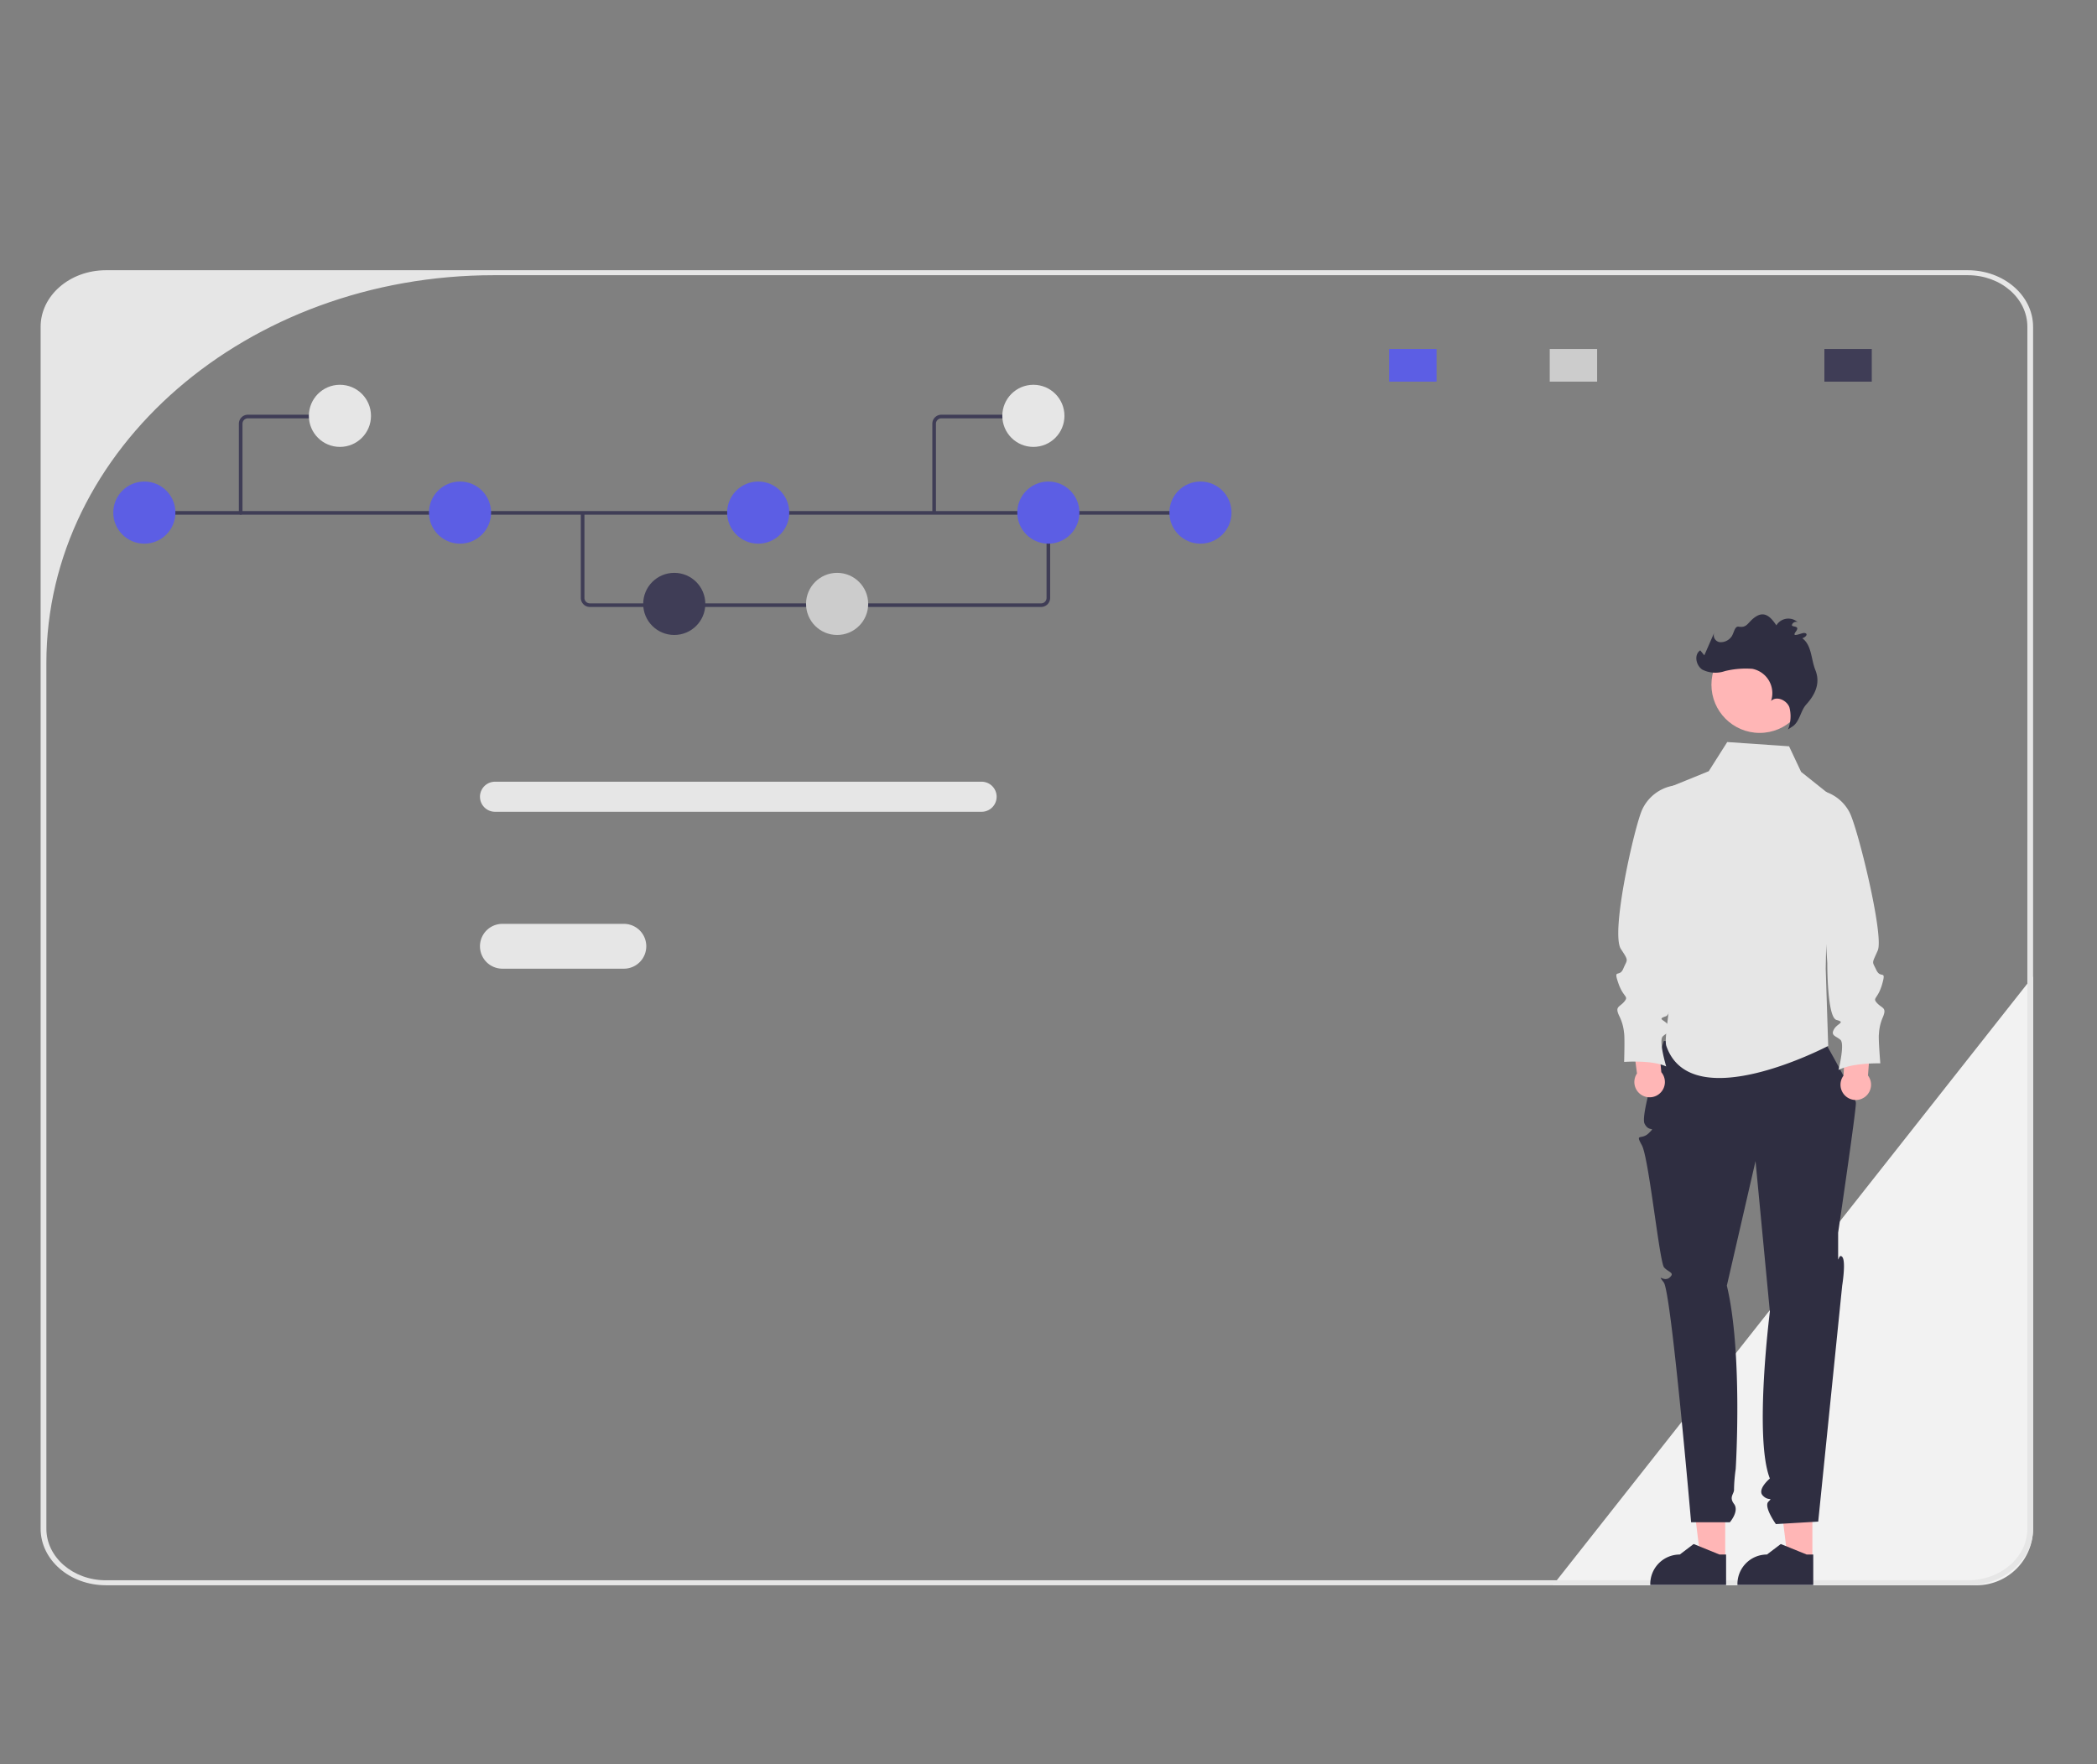 <svg xmlns="http://www.w3.org/2000/svg" xmlns:xlink="http://www.w3.org/1999/xlink" width="290" height="244" viewBox="0 0 290 244">
  <rect x="0" y="0" width="290" height="244" fill="#808080" stroke="none"/>
  <defs>
    <clipPath id="clip-path">
      <rect id="Rectangle_934" data-name="Rectangle 934" width="290" height="244" transform="translate(841.593 3934.77)" fill="#b2b2ff" opacity="0.41"/>
    </clipPath>
  </defs>
  <g id="Mask_Group_79" data-name="Mask Group 79" transform="translate(-841.593 -3934.77)" clip-path="url(#clip-path)">
    <g id="Group_2571" data-name="Group 2571" transform="translate(847.209 3972.14)">
      <path id="Path_2921" data-name="Path 2921" d="M820.087,469.5v76.4a7.824,7.824,0,0,1-7.815,7.815h-58.6l.544-.689,65.183-82.65Z" transform="translate(-544.541 -371.853)" fill="#f2f2f2"/>
      <path id="Path_2922" data-name="Path 2922" d="M392.277,391.368H324.986a2.079,2.079,0,0,0,0,4.158h67.291a2.079,2.079,0,0,0,0-4.158Z" transform="translate(-262.145 -320.633)" fill="#e6e6e6"/>
      <path id="Path_2924" data-name="Path 2924" d="M520.024,186h-257.5c-4.98.005-9.016,3.5-9.022,7.815V360.044c.006,4.314,4.042,7.81,9.022,7.815h257.5c4.98-.005,9.016-3.5,9.022-7.815V193.815C529.039,189.5,525,186.005,520.024,186Zm8.227,174.044c0,3.936-3.683,7.126-8.227,7.126h-257.5c-4.543,0-8.227-3.191-8.227-7.126V240.308c0-29.613,27.713-53.62,61.9-53.62h203.83c4.543,0,8.227,3.191,8.227,7.126Z" transform="translate(-253.5 -186)" fill="#e6e6e6"/>
      <path id="Path_2941" data-name="Path 2941" d="M342.806,448.44h-16.8a3.1,3.1,0,0,0,0,6.2h16.8a3.1,3.1,0,0,0,0-6.2Z" transform="translate(-262.145 -358.048)" fill="#e6e6e6"/>
      <path id="Path_2942" data-name="Path 2942" d="M559.813,492.531H556.4l-1.622-13.154h5.033Z" transform="translate(-326.843 -314.265)" fill="#ffb6b6"/>
      <path id="Path_2943" data-name="Path 2943" d="M803.281,703.109H792.794v-.133a4.082,4.082,0,0,1,4.081-4.082h0l1.915-1.453,3.574,1.453h.915Z" transform="translate(-570.189 -521.285)" fill="#2f2e41"/>
      <path id="Path_2944" data-name="Path 2944" d="M594.813,492.531H591.4l-1.622-13.154h5.033Z" transform="translate(-349.787 -314.265)" fill="#ffb6b6"/>
      <path id="Path_2945" data-name="Path 2945" d="M838.281,703.109H827.794v-.133a4.082,4.082,0,0,1,4.081-4.082h0l1.915-1.453,3.574,1.453h.915Z" transform="translate(-593.135 -521.285)" fill="#2f2e41"/>
      <path id="Path_2946" data-name="Path 2946" d="M791.672,495.48s-3.281,10.077-2.675,11.4,1.639.293.606,1.326-1.935-.065-.968,1.69,2.434,16.2,3.078,16.9,1.531.718.744,1.4-1.821-.7-.788.679,3.775,33.16,3.775,33.16H800.8s1.334-1.538.579-2.538.066-1.386,0-2.055a22.643,22.643,0,0,1,.231-2.766c.047-.657.952-16.318-1.223-25.365l3.966-17.226,1.983,20.82s-2.21,17.463,0,23.077c0,0-1.782,1.483-.992,2.343s1.479.171.79.86,1.033,3.1,1.033,3.1l5.855-.344,3.314-32.629s.559-3.4,0-3.986-.559,1.484-.559-.583v-2.755s2.5-16.948,2.454-17.946-4.176-8.231-4.176-8.231Z" transform="translate(-567.192 -388.885)" fill="#2f2e41"/>
      <path id="Path_2947" data-name="Path 2947" d="M815.649,376.028l-8.55-.588-2.558,4.034-6.161,2.505v19.872a19.149,19.149,0,0,1,.982,5.966c-.023,3.959-1.041,8.623-.689,9.644,3.444,9.989,22.388,0,22.388,0l-.344-10.677.468-24.131-3.871-3.088Z" transform="translate(-573.85 -310.191)" fill="#e6e6e6"/>
      <path id="Path_2948" data-name="Path 2948" d="M789.19,495.734l-.59-6.283-3.636-.164.86,6.62a2.112,2.112,0,1,0,3.366-.174Z" transform="translate(-565.057 -384.826)" fill="#ffb6b6"/>
      <path id="Path_2949" data-name="Path 2949" d="M787.178,392.886l-.1.017a5.851,5.851,0,0,0-4.335,3.316c-1.041,2.252-4.422,17.055-2.94,19.288,1.15,1.731.87,1.394.33,2.7s-1.411-.088-.7,1.985,1.5,1.777.835,2.578-1.341.644-.7,1.985a6.485,6.485,0,0,1,.661,2.3c.122.505.016,4.058.016,4.058s3.884-.295,5.817.629c0,0-1.079-3.588-.469-4.163s1.341-.644.819-1.48-1.706-.871-.417-1.289.874-7.907.874-7.907C789,411.344,788.157,402.2,787.178,392.886Z" transform="translate(-561.255 -321.628)" fill="#e6e6e6"/>
      <path id="Path_2950" data-name="Path 2950" d="M869.606,496.645l.272-6.3,3.623-.347-.525,6.655a2.112,2.112,0,1,1-3.37,0Z" transform="translate(-620.266 -385.289)" fill="#ffb6b6"/>
      <path id="Path_2951" data-name="Path 2951" d="M859.426,394.6l.1.012a5.851,5.851,0,0,1,4.5,3.094c1.154,2.2,4.8,17.073,3.91,19.115-.833,1.9-.8,1.436-.193,2.713s1.4-.159.8,1.948-1.406,1.85-.7,2.617,1.372.575.8,1.948a6.484,6.484,0,0,0-.544,2.33c-.1.511.189,4.054.189,4.054s-3.894-.1-5.778.922c0,0,.9-3.638.258-4.181s-1.372-.575-.893-1.437,1.66-.956.352-1.308-1.271-7.852-1.271-7.852Z" transform="translate(-613.871 -322.749)" fill="#e6e6e6"/>
      <ellipse id="Ellipse_320" data-name="Ellipse 320" cx="6.669" cy="6.669" rx="6.669" ry="6.669" transform="translate(231.063 50.648)" fill="#ffb6b6"/>
      <path id="Path_2952" data-name="Path 2952" d="M824.685,339.609c.927-.726,1.018-2.109,1.809-2.982,1.323-1.458,1.945-3.027,1.252-4.755-.613-1.528-.483-3.407-1.8-4.391.648-.235.8-.722.229-.731-.386-.006-1.825.731-1.132-.187s-.618-.556-.531-.932.642-.584.888-.286a1.942,1.942,0,0,0-3.047.349c-.78-1.169-1.608-1.973-2.8-1.232-1.172.729-1.157,1.629-2.417,1.413-.593-.1-.649,1.018-1.054,1.462a1.807,1.807,0,0,1-1.588.677.964.964,0,0,1-.712-1.35l-1.393,3.177-.561-.688c-.892.581-.6,2.1.3,2.67a4.013,4.013,0,0,0,3.1.2,12.145,12.145,0,0,1,3.806-.316,3.427,3.427,0,0,1,2.588,4.443c.75-.736,2.137-.125,2.525.851a4.86,4.86,0,0,1-.184,3.087" transform="translate(-582.311 -276.583)" fill="#2f2e41"/>
      <rect id="Rectangle_207" data-name="Rectangle 207" width="6.556" height="4.518" transform="translate(246.682 10.891)" fill="#3f3d56"/>
      <rect id="Rectangle_208" data-name="Rectangle 208" width="6.556" height="4.518" transform="translate(186.496 10.891)" fill="#5c5ee4"/>
      <rect id="Rectangle_209" data-name="Rectangle 209" width="6.556" height="4.518" transform="translate(208.701 10.891)" fill="#ccc"/>
      <g id="Group_2562" data-name="Group 2562" transform="translate(10.05 15.842)">
        <path id="Path_2959" data-name="Path 2959" d="M790.062,327.6H727.655a1.25,1.25,0,0,1-1.249-1.249V314.593h.5v11.763a.75.75,0,0,0,.749.749h62.407a.75.75,0,0,0,.749-.749V314.51h.5v11.845A1.25,1.25,0,0,1,790.062,327.6Z" transform="translate(-661.748 -296.875)" fill="#3f3d56"/>
        <rect id="Rectangle_930" data-name="Rectangle 930" width="146.65" height="0.499" transform="translate(4.286 17.467)" fill="#3f3d56"/>
        <ellipse id="Ellipse_264" data-name="Ellipse 264" cx="4.296" cy="4.296" rx="4.296" ry="4.296" transform="translate(0 13.381)" fill="#5c5ee4"/>
        <ellipse id="Ellipse_266" data-name="Ellipse 266" cx="4.296" cy="4.296" rx="4.296" ry="4.296" transform="translate(43.656 13.381)" fill="#5c5ee4"/>
        <ellipse id="Ellipse_268" data-name="Ellipse 268" cx="4.296" cy="4.296" rx="4.296" ry="4.296" transform="translate(73.283 26.008)" fill="#3f3d56"/>
        <ellipse id="Ellipse_269" data-name="Ellipse 269" cx="4.296" cy="4.296" rx="4.296" ry="4.296" transform="translate(95.806 26.008)" fill="#ccc"/>
        <ellipse id="Ellipse_270" data-name="Ellipse 270" cx="4.296" cy="4.296" rx="4.296" ry="4.296" transform="translate(84.892 13.381)" fill="#5c5ee4"/>
        <ellipse id="Ellipse_271" data-name="Ellipse 271" cx="4.296" cy="4.296" rx="4.296" ry="4.296" transform="translate(146.052 13.381)" fill="#5c5ee4"/>
        <ellipse id="Ellipse_272" data-name="Ellipse 272" cx="4.296" cy="4.296" rx="4.296" ry="4.296" transform="translate(125.018 13.381)" fill="#5c5ee4"/>
        <path id="Path_2960" data-name="Path 2960" d="M537.3,274.3a.25.25,0,0,1-.25-.25V261.726a1.25,1.25,0,0,1,1.249-1.249h12.156a.25.25,0,1,1,0,.5H538.3a.75.75,0,0,0-.749.749v12.328A.25.25,0,0,1,537.3,274.3Z" transform="translate(-519.682 -256.337)" fill="#3f3d56"/>
        <ellipse id="Ellipse_265" data-name="Ellipse 265" cx="4.296" cy="4.296" rx="4.296" ry="4.296" transform="translate(27.048 0)" fill="#e6e6e6"/>
        <path id="Path_2961" data-name="Path 2961" d="M921.551,274.054h-.5V261.726a1.25,1.25,0,0,1,1.249-1.249h12.156v.5H922.3a.75.75,0,0,0-.749.749Z" transform="translate(-807.783 -256.337)" fill="#3f3d56"/>
        <ellipse id="Ellipse_265-2" data-name="Ellipse 265" cx="4.296" cy="4.296" rx="4.296" ry="4.296" transform="translate(122.948 0)" fill="#e6e6e6"/>
      </g>
    </g>
  </g>
</svg>
